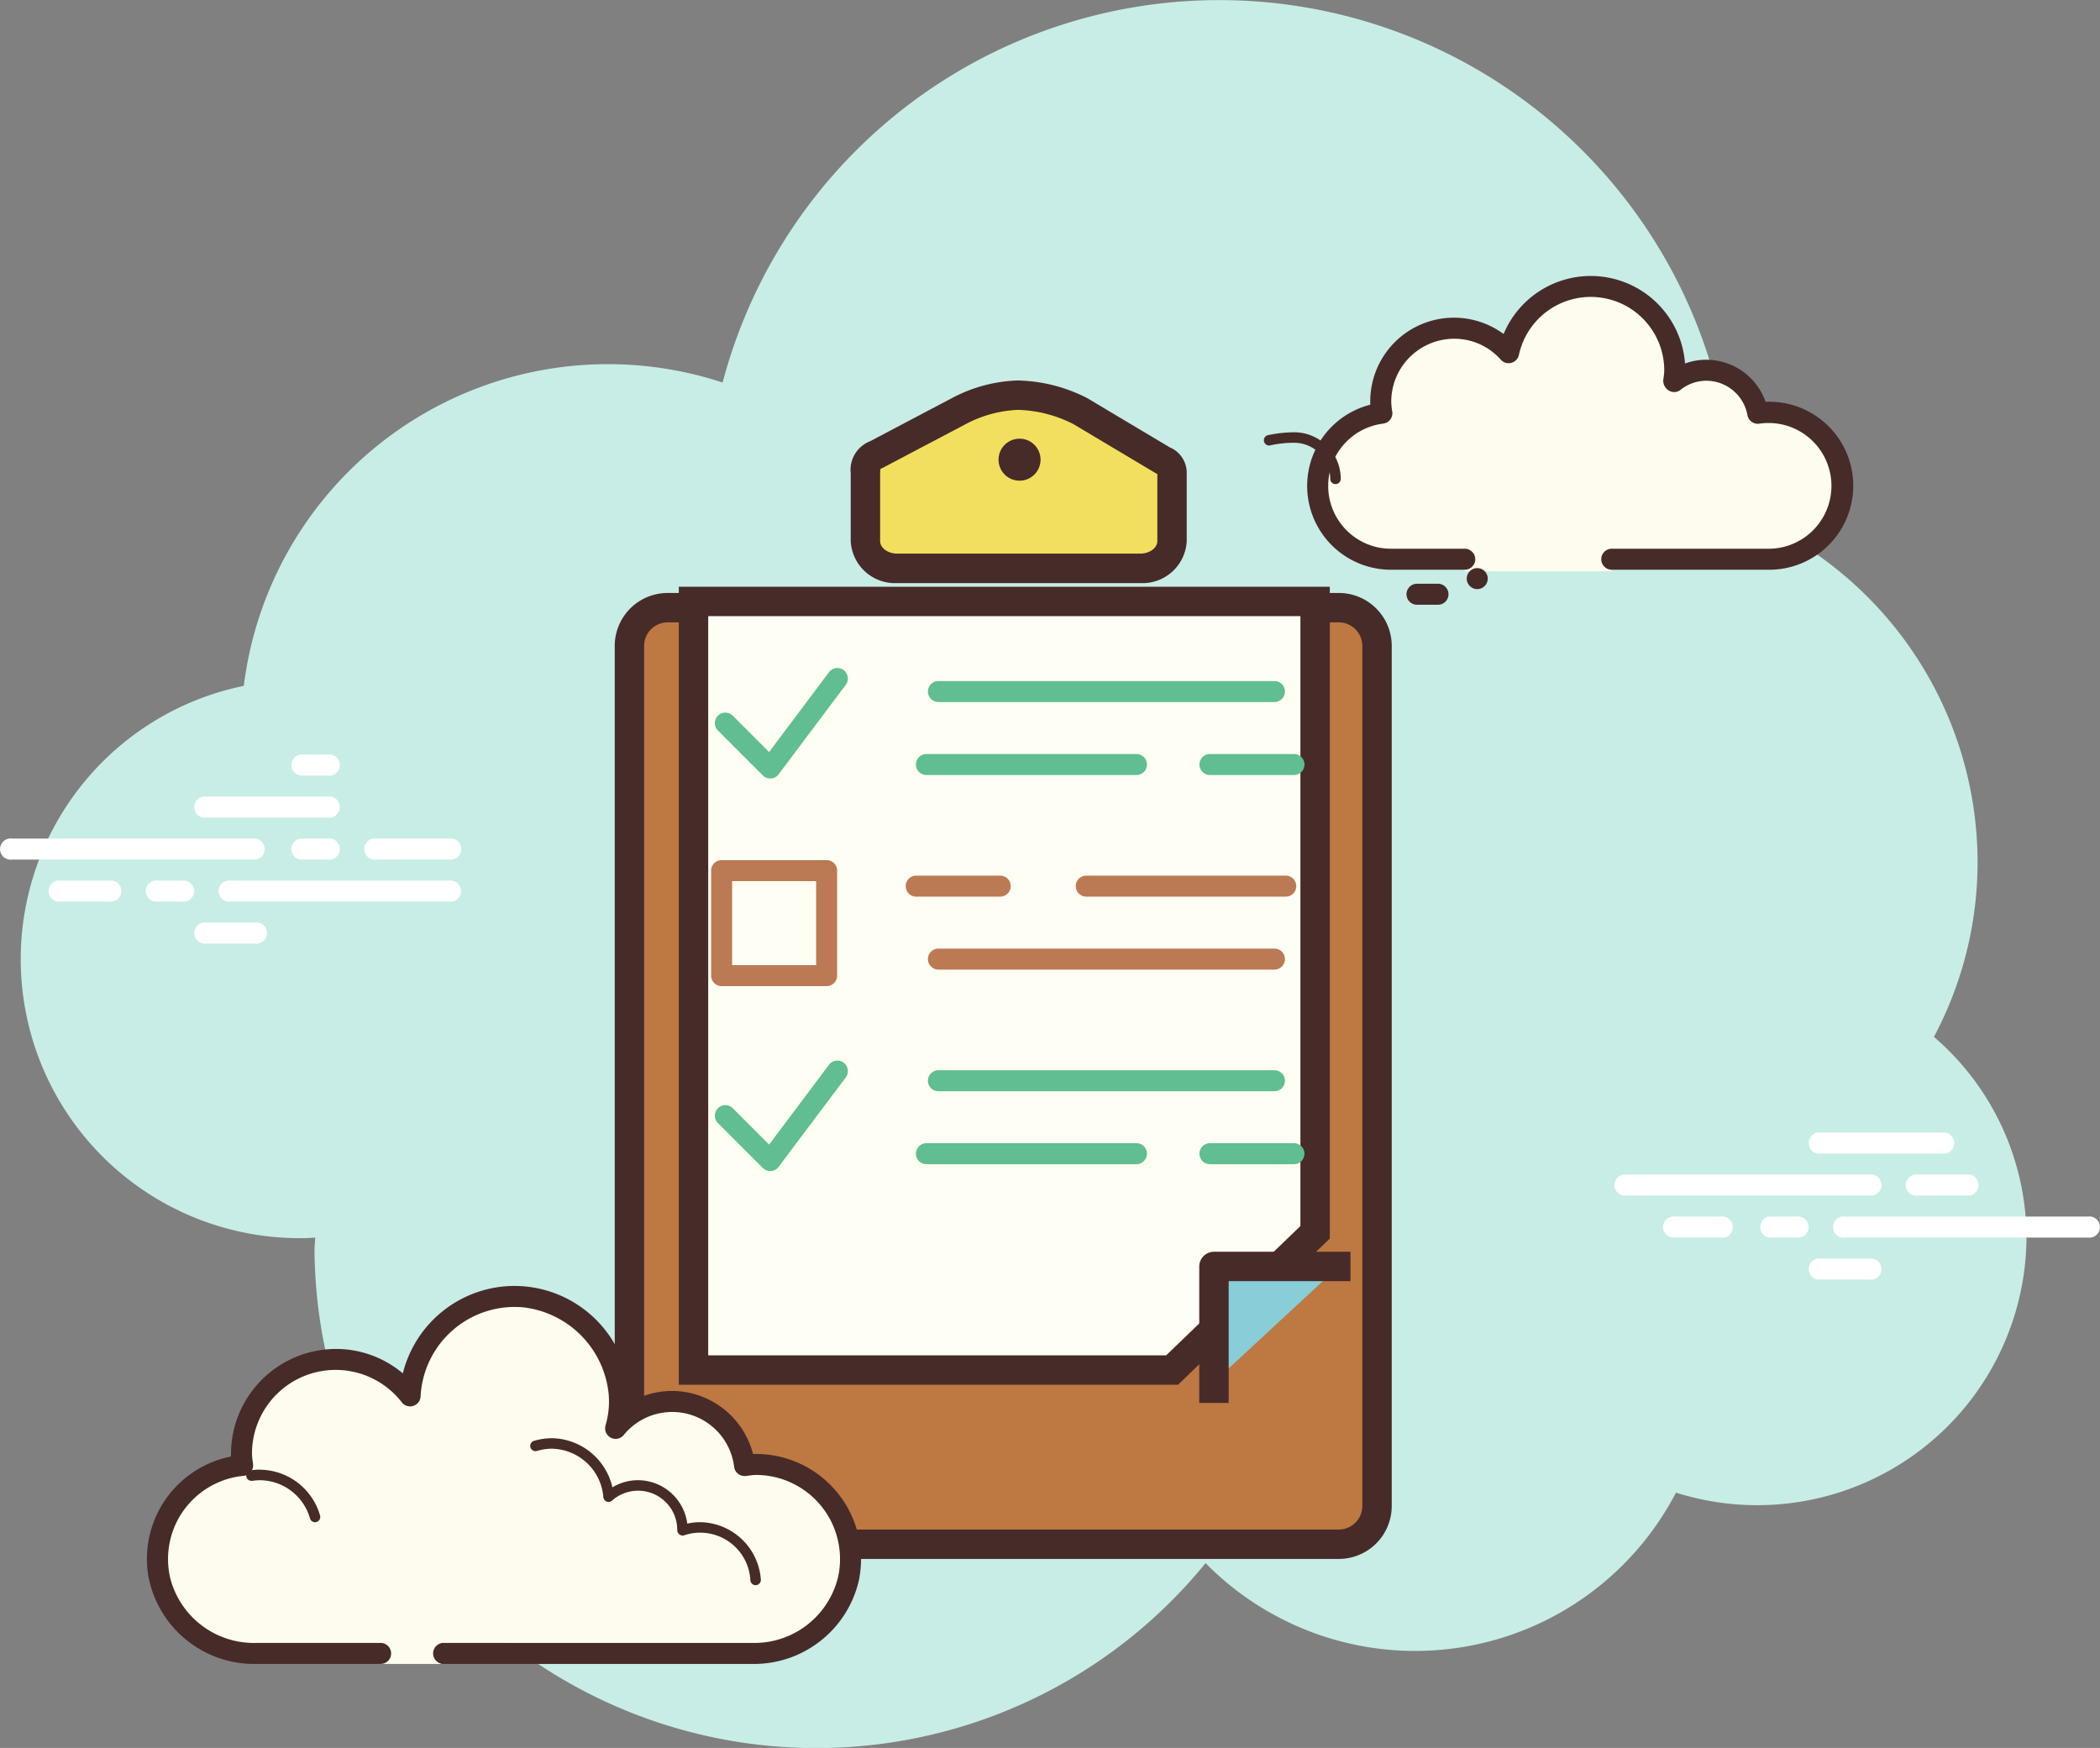 <svg xmlns="http://www.w3.org/2000/svg" width="100" height="83.237" viewBox="0 0 100 83.237">
  <rect x="0" y="0" width="100" height="83.237" fill="#808080" stroke="none"/>
  <g id="icons8_survey" transform="translate(-8 -14)">
    <path id="Path_122" data-name="Path 122" d="M100.092,63.376a17.725,17.725,0,0,0,2.079-8.335A17.916,17.916,0,0,0,90.523,38.3c0-.008,0-.016,0-.025A24.463,24.463,0,0,0,42.41,32.216a17.473,17.473,0,0,0-22.8,14.445,13.285,13.285,0,0,0,2.783,26.3c.206,0,.41-.014.613-.025,0,.2-.03.4-.03.6a23.9,23.9,0,0,0,42.432,14.9,14,14,0,0,0,22.4-3.357A12.822,12.822,0,0,0,104.5,72.96,12.638,12.638,0,0,0,100.092,63.376Z" transform="translate(0)" fill="#c7ede6"/>
    <path id="Path_123" data-name="Path 123" d="M20.029,48H8.578a.505.505,0,1,1,0-1H20.029a.505.505,0,1,1,0,1Zm3.578,0H22.451a.505.505,0,1,1,0-1h1.156a.505.505,0,1,1,0,1Zm5.77,2H18.983a.505.505,0,1,1,0-1H29.377a.505.505,0,1,1,0,1ZM16.671,50H15.514a.505.505,0,1,1,0-1h1.156a.505.505,0,1,1,0,1ZM13.2,50H10.89a.505.505,0,1,1,0-1H13.2a.505.505,0,1,1,0,1Zm6.936,2H17.827a.505.505,0,1,1,0-1h2.312a.505.505,0,1,1,0,1Zm3.468-9H22.451a.505.505,0,1,0,0,1h1.156a.505.505,0,1,0,0-1Zm0,2h-5.78a.505.505,0,1,0,0,1h5.78a.505.505,0,1,0,0-1Zm5.78,2H25.919a.505.505,0,1,0,0,1h3.468a.505.505,0,1,0,0-1Zm67.63,17H85.457a.505.505,0,1,1,0-1H97.017a.505.505,0,1,1,0,1Zm4.624,0H99.329a.505.505,0,1,1,0-1h2.312a.505.505,0,1,1,0,1Zm5.78,2H95.861a.505.505,0,1,1,0-1h11.561a.505.505,0,1,1,0,1ZM93.549,66H92.393a.505.505,0,1,1,0-1h1.156a.505.505,0,1,1,0,1Zm-3.613,0H87.769a.505.505,0,1,1,0-1h2.168a.505.505,0,1,1,0,1Zm10.549-4h-5.78a.505.505,0,1,1,0-1h5.78a.505.505,0,1,1,0,1Zm-3.468,6H94.705a.505.505,0,1,1,0-1h2.312a.505.505,0,1,1,0,1Z" transform="translate(0 6.933)" fill="#fff"/>
    <path id="Path_124" data-name="Path 124" d="M64.25,38.5h-3.5a3.491,3.491,0,0,1-.445-6.955,3.482,3.482,0,0,1,6.035-2.88,4,4,0,0,1,7.91.835,3.95,3.95,0,0,1-.056.558,2.48,2.48,0,0,1,4.011,1.5A3.494,3.494,0,1,1,78.75,38.5h-7.5V39h-7Z" transform="translate(13.5 2.209)" fill="#fdfcef"/>
    <path id="Path_125" data-name="Path 125" d="M62.5,34a.25.25,0,0,0,.25-.25,2.221,2.221,0,0,0-2.218-2.218,6.321,6.321,0,0,0-1.244.136.25.25,0,1,0,.13.482,5.038,5.038,0,0,1,1.113-.118A1.721,1.721,0,0,1,62.25,33.75.25.25,0,0,0,62.5,34Zm6.75,4a.5.5,0,1,0,.5.5A.5.5,0,0,0,69.25,38Z" transform="translate(9.095 3.053)" fill="#472b29"/>
    <path id="Path_126" data-name="Path 126" d="M60.75,39h3.5a.5.5,0,0,0,0-1h-3.5a2.991,2.991,0,0,1-.382-5.959.5.5,0,0,0,.43-.573A3.145,3.145,0,0,1,60.75,31a3,3,0,0,1,3-3,2.958,2.958,0,0,1,2.219,1,.5.5,0,0,0,.86-.231,3.5,3.5,0,0,1,6.921.731,2.888,2.888,0,0,1-.041.418.548.548,0,0,0,.242.54.491.491,0,0,0,.556-.01A1.97,1.97,0,0,1,75.75,30a1.994,1.994,0,0,1,1.963,1.644.5.5,0,0,0,.569.4A2.994,2.994,0,1,1,78.75,38h-7.5a.5.5,0,0,0,0,1h7.5a4,4,0,0,0,0-8c-.059,0-.116,0-.174.006A2.993,2.993,0,0,0,75.75,29a2.907,2.907,0,0,0-1.011.18A4.5,4.5,0,0,0,66.1,27.774,3.986,3.986,0,0,0,59.75,31c0,.048,0,.095,0,.142a3.991,3.991,0,0,0,1,7.858Z" transform="translate(13.5 2.131)" fill="#472b29"/>
    <path id="Path_127" data-name="Path 127" d="M66.25,38h1a.5.5,0,0,1,0,1h-1a.5.5,0,0,1,0-1Z" transform="translate(9.226 3.798)" fill="#472b29"/>
    <path id="Path_128" data-name="Path 128" d="M33.521,76.3A1.823,1.823,0,0,1,31.7,74.479V33.521A1.823,1.823,0,0,1,33.521,31.7H65.478A1.823,1.823,0,0,1,67.3,33.521V74.478A1.823,1.823,0,0,1,65.478,76.3H33.521Z" transform="translate(6.286 11.237)" fill="#be7841"/>
    <path id="Path_129" data-name="Path 129" d="M65.478,32.4A1.123,1.123,0,0,1,66.6,33.522V74.478A1.123,1.123,0,0,1,65.478,75.6H33.522A1.123,1.123,0,0,1,32.4,74.478V33.522A1.123,1.123,0,0,1,33.522,32.4H65.478m0-1.4H33.522A2.522,2.522,0,0,0,31,33.522V74.478A2.522,2.522,0,0,0,33.522,77H65.478A2.522,2.522,0,0,0,68,74.478V33.522A2.522,2.522,0,0,0,65.478,31Z" transform="translate(6.273 11.237)" fill="#472b29"/>
    <g id="Group_49" data-name="Group 49" transform="translate(40.324 41.94)">
      <path id="Path_130" data-name="Path 130" d="M34.7,72.3V35.7H64.3V65.742L57.491,72.3Z" transform="translate(-34 -35)" fill="#fffef4"/>
      <path id="Path_131" data-name="Path 131" d="M63.6,36.4V65.445L57.209,71.6H35.4V36.4H63.6M65,35H34V73H57.774L65,66.04V35Z" transform="translate(-34 -35)" fill="#472b29"/>
    </g>
    <g id="Group_50" data-name="Group 50" transform="translate(66.253 74.681)">
      <path id="Path_132" data-name="Path 132" d="M63.062,66,58,70.688,57.967,66Z" transform="translate(-57.967 -66)" fill="#88cdd7"/>
    </g>
    <g id="Group_51" data-name="Group 51" transform="translate(48.511 32.12)">
      <path id="Path_133" data-name="Path 133" d="M44.208,38.3A1.415,1.415,0,0,1,42.7,37.007V33.774c0-.712.33-.822.438-.858a.742.742,0,0,0,.1-.045l3.907-2.059a6.443,6.443,0,0,1,2.86-.759,6.888,6.888,0,0,1,2.952.772l3.866,2.309a.653.653,0,0,0,.1.05.638.638,0,0,1,.368.59v3.233A1.415,1.415,0,0,1,55.79,38.3H44.208Z" transform="translate(-42 -29.353)" fill="#f2df5e"/>
      <path id="Path_134" data-name="Path 134" d="M50.011,30.753a6.139,6.139,0,0,1,2.594.677l3.865,2.305a1.233,1.233,0,0,0,.13.068v3.2c0,.321-.37.593-.808.593H44.208c-.438,0-.808-.272-.808-.593V33.773a.919.919,0,0,1,.022-.217c.05-.02.1-.042.147-.067l3.87-2.04a5.819,5.819,0,0,1,2.572-.7m0-1.4a7.147,7.147,0,0,0-3.187.839l-3.907,2.059A1.462,1.462,0,0,0,42,33.773v3.233A2.109,2.109,0,0,0,44.208,39H55.791A2.109,2.109,0,0,0,58,37.007V33.774a1.319,1.319,0,0,0-.813-1.241l-3.925-2.341a7.541,7.541,0,0,0-3.251-.839Z" transform="translate(-42 -29.353)" fill="#472b29"/>
    </g>
    <g id="Group_52" data-name="Group 52" transform="translate(55.55 34.89)">
      <path id="Path_135" data-name="Path 135" d="M50,32a1,1,0,1,0,1,1A1,1,0,0,0,50,32Z" transform="translate(-49 -32)" fill="#472b29"/>
    </g>
    <g id="Group_53" data-name="Group 53" transform="translate(65.108 73.609)">
      <path id="Path_136" data-name="Path 136" d="M58.2,72H56.8V65.5a.7.7,0,0,1,.7-.7H64v1.4H58.2Z" transform="translate(-56.8 -64.8)" fill="#472b29"/>
    </g>
    <g id="Group_54" data-name="Group 54" transform="translate(15 75.237)">
      <path id="Path_137" data-name="Path 137" d="M26,81H20.25c-2.485.75-4.5-1.265-4.5-3.75a4.484,4.484,0,0,1,4.055-4.455,4.451,4.451,0,0,1-.055-.545,4.484,4.484,0,0,1,8.027-2.764,4.989,4.989,0,1,1,9.786,1.546,3.473,3.473,0,0,1,6.142,1.773,4.45,4.45,0,0,1,.545-.055,4.5,4.5,0,0,1,4.5,4.5c0,2.485-2.015,4.5-4.5,3.75H29v1H26Z" transform="translate(-15 -64)" fill="#fdfcef"/>
      <path id="Path_138" data-name="Path 138" d="M32.5,64A5.506,5.506,0,0,1,38,69.5v.047A3.933,3.933,0,0,1,40,69a4,4,0,0,1,3.858,3c.047,0,.094,0,.142,0a5.009,5.009,0,0,1,4.893,6.047A5.13,5.13,0,0,1,43.8,82H29.125a.5.5,0,0,1,0-1H43.843a4.1,4.1,0,0,0,4.071-3.163A4.006,4.006,0,0,0,44,73a2.587,2.587,0,0,0-.343.032l-.141.019a.431.431,0,0,1-.062,0,.5.5,0,0,1-.495-.437A2.973,2.973,0,0,0,37.7,71.1a.5.5,0,0,1-.386.182.486.486,0,0,1-.228-.056.5.5,0,0,1-.254-.573,4,4,0,0,0,.147-1.549,4.615,4.615,0,0,0-4.092-4.088,4.488,4.488,0,0,0-4.859,4.246.5.5,0,0,1-.893.282A3.984,3.984,0,0,0,20,72a2.587,2.587,0,0,0,.032.343l.019.141a.5.5,0,0,1-.446.558,3.98,3.98,0,0,0-3.5,4.865A4.112,4.112,0,0,0,20.173,81h5.952a.5.5,0,0,1,0,1H20.187a5.124,5.124,0,0,1-5.115-4.138A4.973,4.973,0,0,1,19,72.122c0-.04,0-.081,0-.122a5.006,5.006,0,0,1,5-5,4.932,4.932,0,0,1,3.183,1.164A5.486,5.486,0,0,1,32.5,64Z" transform="translate(-15 -64)" fill="#472b29"/>
      <path id="Path_139" data-name="Path 139" d="M34.25,71.25a3.009,3.009,0,0,1,2.913,2.341,2.344,2.344,0,0,1,1.212-.341,2.377,2.377,0,0,1,2.353,2.068,2.69,2.69,0,0,1,.585-.068,2.94,2.94,0,0,1,2.918,2.732.251.251,0,0,1-.232.267h-.018a.25.25,0,0,1-.249-.232,2.391,2.391,0,0,0-3.157-2.141.222.222,0,0,1-.067.01.261.261,0,0,1-.258-.263,1.865,1.865,0,0,0-3.106-1.4.252.252,0,0,1-.165.063.231.231,0,0,1-.093-.019.247.247,0,0,1-.155-.212,2.507,2.507,0,0,0-2.479-2.305,2.464,2.464,0,0,0-.682.107.242.242,0,0,1-.07.01.25.25,0,0,1-.067-.491,2.984,2.984,0,0,1,.817-.124Zm-13.883,1.5a3.007,3.007,0,0,1,2.874,2.182.25.25,0,0,1-.172.309.233.233,0,0,1-.068.01.25.25,0,0,1-.24-.182,2.5,2.5,0,0,0-2.393-1.818,2.558,2.558,0,0,0-.342.029.207.207,0,0,1-.035,0,.25.25,0,0,1-.032-.5,2.879,2.879,0,0,1,.408-.035Z" transform="translate(-15 -64)" fill="#472b29"/>
    </g>
    <g id="Group_55" data-name="Group 55" transform="translate(52.187 64.964)">
      <path id="Path_140" data-name="Path 140" d="M61.5,59h-16a.5.5,0,0,1,0-1h16a.5.5,0,0,1,0,1Z" transform="translate(-45 -58)" fill="#60be92"/>
    </g>
    <g id="Group_56" data-name="Group 56" transform="translate(52.187 59.172)">
      <path id="Path_141" data-name="Path 141" d="M61.5,54h-16a.5.5,0,0,1,0-1h16a.5.5,0,0,1,0,1Z" transform="translate(-45 -53)" fill="#bb7a54"/>
    </g>
    <g id="Group_57" data-name="Group 57" transform="translate(59.226 55.698)">
      <path id="Path_142" data-name="Path 142" d="M61.5,51H52a.5.5,0,1,1,0-1h9.5a.5.5,0,0,1,0,1Z" transform="translate(-51.499 -50)" fill="#bb7a54"/>
    </g>
    <g id="Group_58" data-name="Group 58" transform="translate(51.616 68.439)">
      <path id="Path_143" data-name="Path 143" d="M55.5,62h-10a.5.5,0,0,1,0-1h10a.5.5,0,0,1,0,1Z" transform="translate(-45 -61)" fill="#60be92"/>
    </g>
    <g id="Group_59" data-name="Group 59" transform="translate(65.117 68.439)">
      <path id="Path_144" data-name="Path 144" d="M61.5,62h-4a.5.5,0,0,1,0-1h4a.5.5,0,0,1,0,1Z" transform="translate(-57 -61)" fill="#60be92"/>
    </g>
    <g id="Group_60" data-name="Group 60" transform="translate(51.129 55.698)">
      <path id="Path_145" data-name="Path 145" d="M49.5,51h-4a.5.5,0,0,1,0-1h4a.5.5,0,0,1,0,1Z" transform="translate(-45 -50)" fill="#bb7a54"/>
    </g>
    <g id="Group_61" data-name="Group 61" transform="translate(42.047 64.503)">
      <path id="Path_146" data-name="Path 146" d="M39.771,62.487a.505.505,0,0,1-.354-.146L37.286,60.21a.5.5,0,1,1,.707-.707l1.724,1.724,2.851-3.8a.5.5,0,0,1,.8.6l-3.2,4.263a.5.5,0,0,1-.365.2Z" transform="translate(-37.14 -57.225)" fill="#60be92"/>
    </g>
    <g id="Group_62" data-name="Group 62" transform="translate(52.187 46.431)">
      <path id="Path_147" data-name="Path 147" d="M61.5,43h-16a.5.5,0,0,1,0-1h16a.5.5,0,0,1,0,1Z" transform="translate(-45 -42)" fill="#60be92"/>
    </g>
    <g id="Group_63" data-name="Group 63" transform="translate(51.616 49.906)">
      <path id="Path_148" data-name="Path 148" d="M55.5,46h-10a.5.5,0,0,1,0-1h10a.5.5,0,0,1,0,1Z" transform="translate(-45 -45)" fill="#60be92"/>
    </g>
    <g id="Group_64" data-name="Group 64" transform="translate(65.117 49.906)">
      <path id="Path_149" data-name="Path 149" d="M61.5,46h-4a.5.5,0,0,1,0-1h4a.5.5,0,0,1,0,1Z" transform="translate(-57 -45)" fill="#60be92"/>
    </g>
    <g id="Group_65" data-name="Group 65" transform="translate(42.047 45.81)">
      <path id="Path_150" data-name="Path 150" d="M39.771,46.487a.505.505,0,0,1-.354-.146L37.286,44.21a.5.5,0,1,1,.707-.707l1.724,1.724,2.851-3.8a.5.5,0,0,1,.8.6l-3.2,4.263a.5.5,0,0,1-.365.2Z" transform="translate(-37.14 -41.226)" fill="#60be92"/>
    </g>
    <g id="Group_66" data-name="Group 66" transform="translate(41.863 54.959)">
      <path id="Path_151" data-name="Path 151" d="M42.5,55h-5a.5.5,0,0,1-.5-.5v-5a.5.5,0,0,1,.5-.5h5a.5.5,0,0,1,.5.5v5A.5.5,0,0,1,42.5,55ZM38,54h4V50H38Z" transform="translate(-37 -49)" fill="#bb7a54"/>
    </g>
  </g>
</svg>
